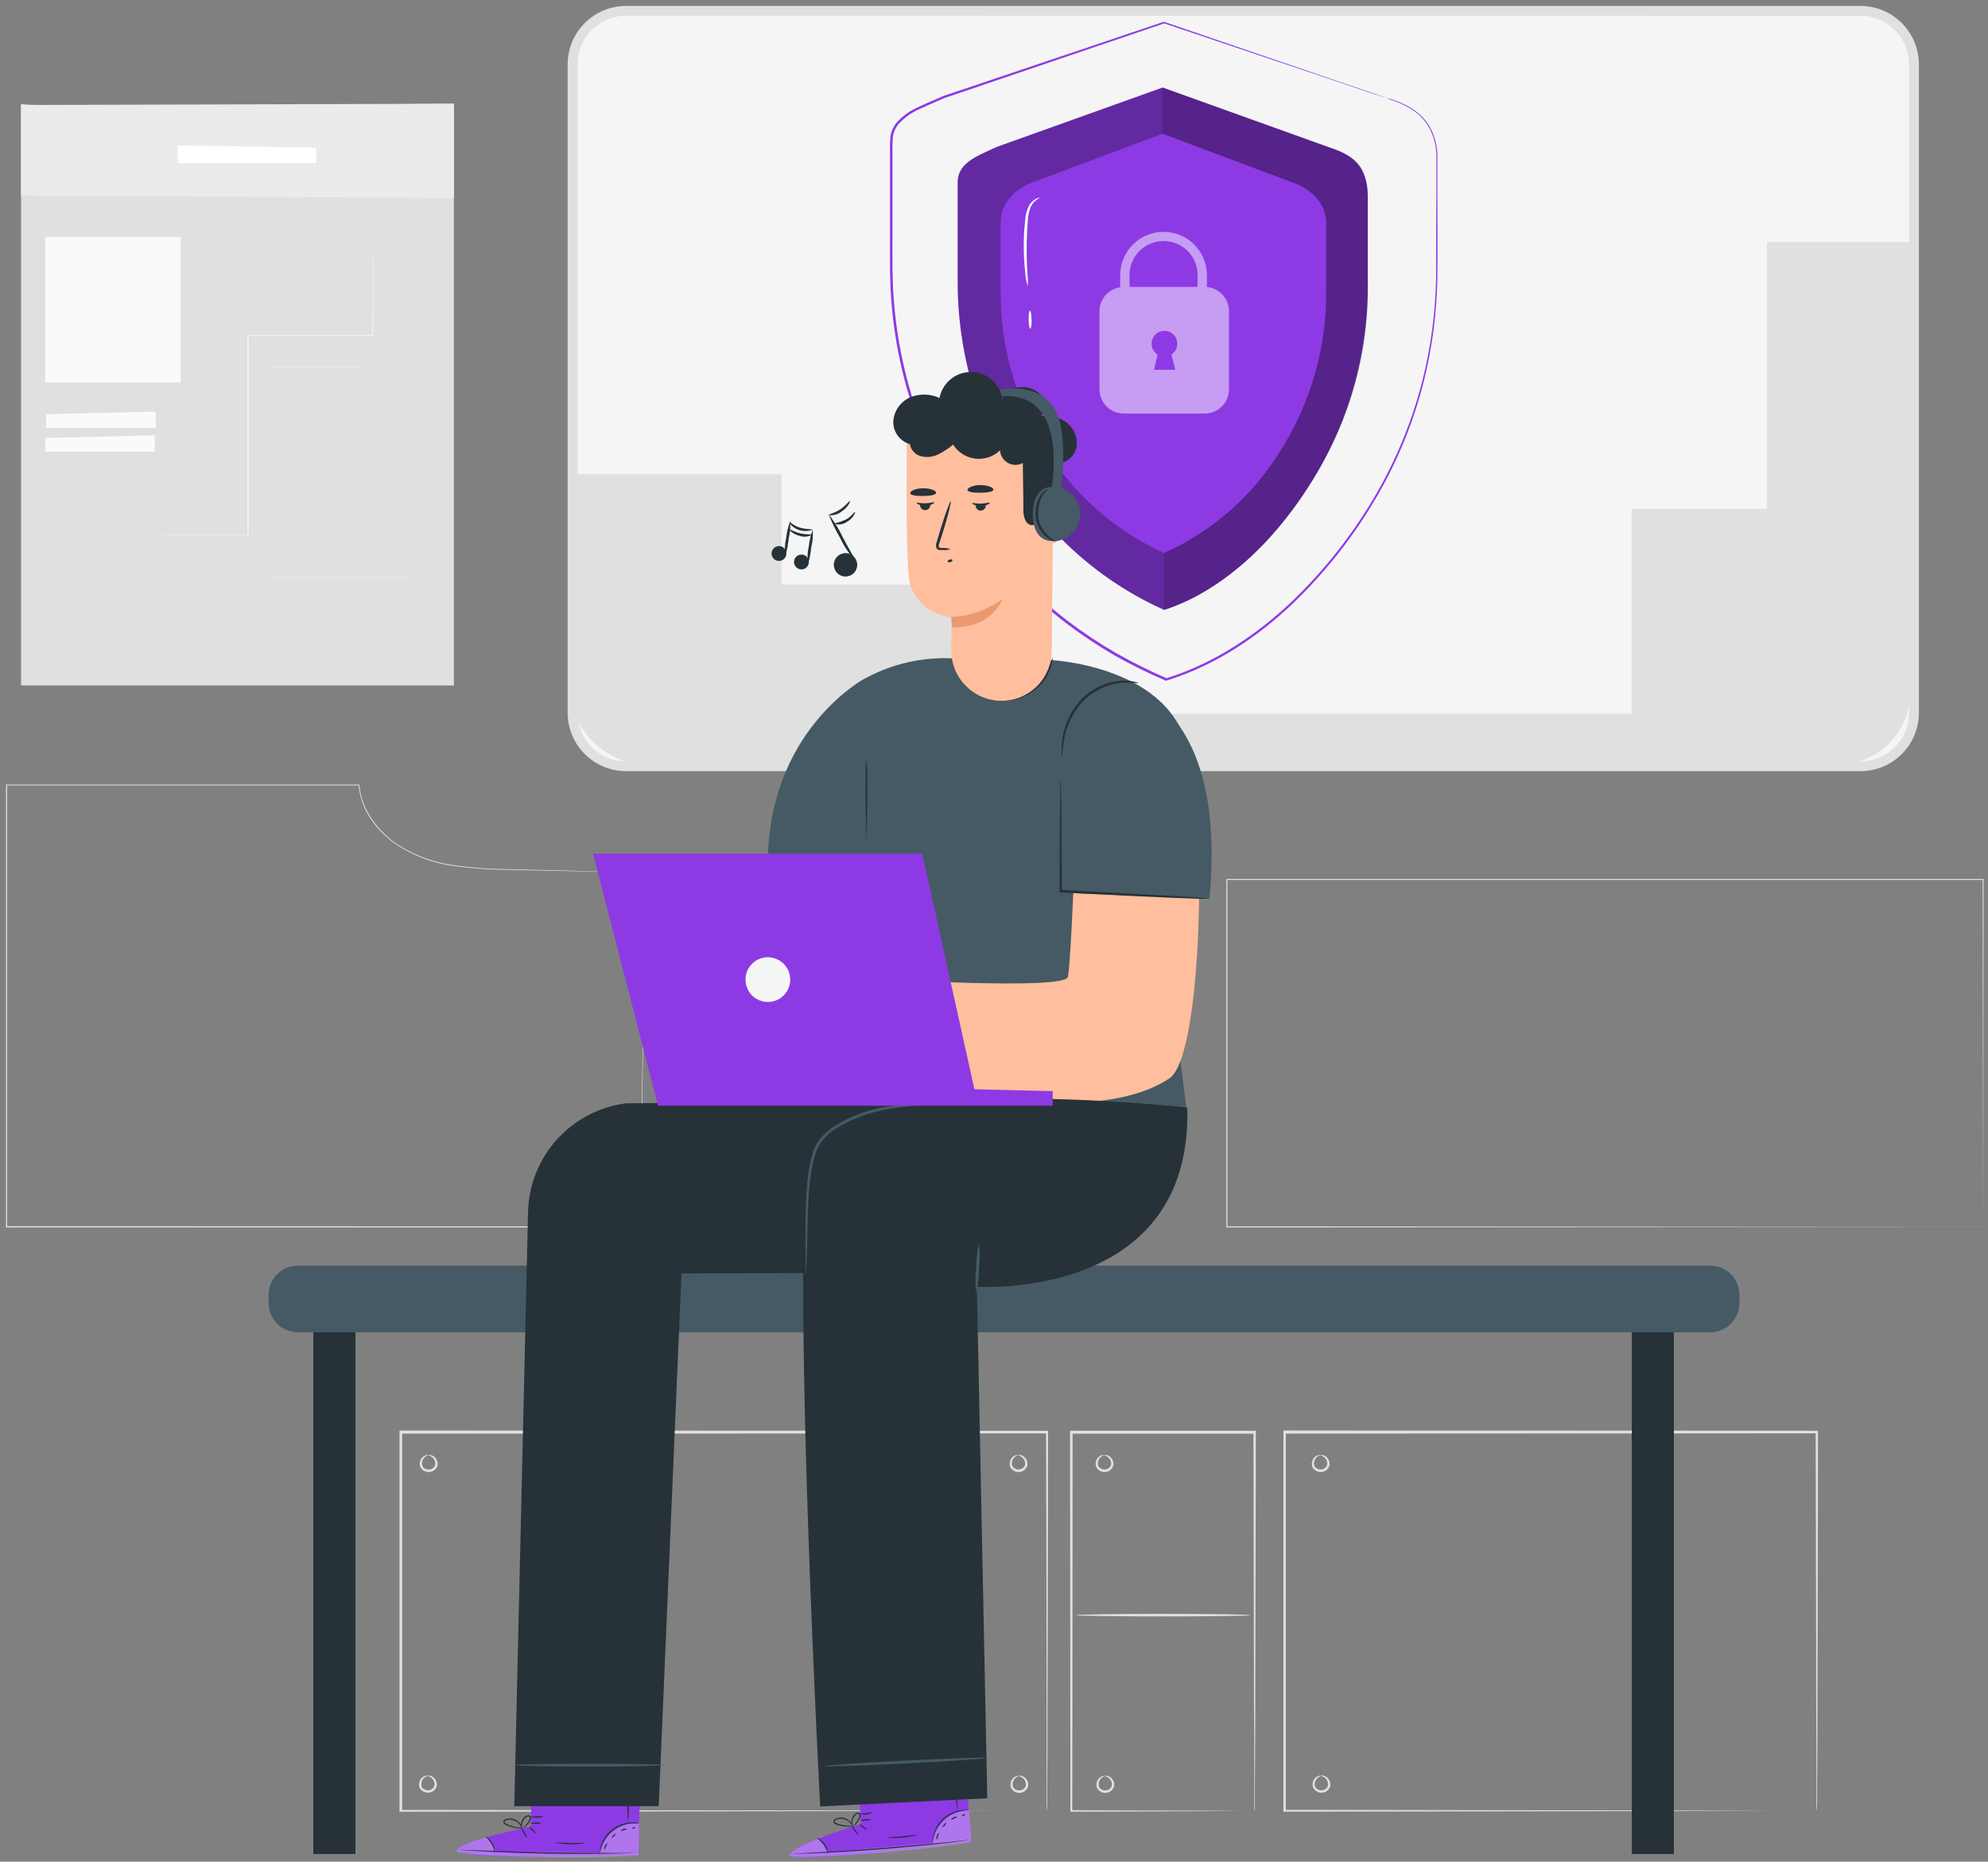 <svg xmlns="http://www.w3.org/2000/svg" width="298" height="279" viewBox="0 0 298 279" fill="none"><rect x="0" y="0" width="298" height="279" fill="#808080" stroke="none"/><path d="M278.857 1.627H93.842C89.416 1.627 85.828 5.215 85.828 9.641V106.818C85.828 111.244 89.416 114.832 93.842 114.832H278.857C283.283 114.832 286.871 111.244 286.871 106.818V9.641C286.871 5.215 283.283 1.627 278.857 1.627Z" fill="#F5F5F5"></path><path d="M278.859 115.572H93.859C91.539 115.574 89.313 114.656 87.669 113.019C86.025 111.382 85.098 109.16 85.09 106.84V9.641C85.092 7.32 86.015 5.094 87.656 3.453C89.297 1.812 91.523 0.889 93.844 0.887H278.844C279.997 0.883 281.139 1.106 282.205 1.544C283.272 1.982 284.241 2.626 285.059 3.439C285.876 4.253 286.525 5.219 286.968 6.283C287.411 7.347 287.641 8.488 287.643 9.641V106.84C287.633 109.162 286.703 111.385 285.056 113.022C283.409 114.659 281.181 115.576 278.859 115.572ZM93.859 2.352C91.93 2.354 90.081 3.121 88.717 4.485C87.354 5.848 86.587 7.698 86.585 9.626V106.84C86.587 108.769 87.354 110.618 88.717 111.981C90.081 113.345 91.93 114.112 93.859 114.114H278.859C279.816 114.117 280.765 113.931 281.65 113.567C282.536 113.203 283.341 112.668 284.019 111.992C284.698 111.316 285.236 110.513 285.604 109.629C285.972 108.745 286.162 107.797 286.163 106.84V9.641C286.161 7.712 285.394 5.863 284.03 4.5C282.666 3.136 280.817 2.369 278.888 2.367L93.859 2.352Z" fill="#E0E0E0"></path><path d="M85.332 71.083H117.152V87.6H146.145V106.973H244.565V76.263H264.878V36.259H286.383V103.599C286.383 106.531 285.218 109.343 283.145 111.416C281.071 113.49 278.259 114.654 275.327 114.654H97.372C95.79 114.655 94.224 114.345 92.763 113.74C91.302 113.135 89.974 112.248 88.856 111.13C87.738 110.012 86.851 108.684 86.246 107.223C85.642 105.762 85.331 104.196 85.332 102.615V71.083Z" fill="#E0E0E0"></path><path d="M96.721 130.757C96.721 131.896 96.462 151.188 96.033 183.881V183.941H95.981H0.98H0.906V117.592H0.98H53.816H53.861V117.644C54.035 119.474 54.68 121.228 55.733 122.735C56.723 124.178 57.963 125.431 59.396 126.435C62.064 128.196 65.103 129.315 68.276 129.706C71.034 130.07 73.812 130.261 76.593 130.276L83.616 130.446L96.692 130.772L83.623 130.52L76.616 130.365C73.832 130.354 71.051 130.169 68.291 129.81C65.097 129.426 62.036 128.303 59.351 126.531C57.906 125.531 56.652 124.277 55.651 122.831C54.583 121.298 53.93 119.513 53.757 117.651L53.816 117.703H0.98L1.054 117.629V183.852L0.98 183.77L95.981 183.8L95.922 183.859C96.418 151.188 96.721 131.896 96.721 130.757Z" fill="#EBEBEB"></path><path d="M156.889 271.409C156.889 271.409 156.889 271.053 156.889 270.38C156.889 269.707 156.889 268.708 156.889 267.42C156.889 264.808 156.889 260.975 156.889 256.054C156.889 246.226 156.845 232.055 156.808 214.665L156.956 214.813L60.09 214.858L60.282 214.665C60.282 234.756 60.282 253.952 60.282 271.423L60.105 271.246L129.791 271.327L149.771 271.379H155.106H156.482H156.956H156.505H155.15H149.852L129.872 271.423L60.068 271.512H59.883V271.335C59.883 253.863 59.883 234.668 59.883 214.577V214.384H60.083L156.949 214.429H157.104V214.577C157.104 232.004 157.037 246.204 157.023 256.061C157.023 260.967 157.023 264.786 156.986 267.39C156.986 268.678 156.986 269.662 156.986 270.35C156.986 271.039 156.889 271.409 156.889 271.409Z" fill="#E0E0E0"></path><path d="M152.583 218.084C152.583 218.143 152.132 218.158 151.843 218.698C151.754 218.843 151.699 219.006 151.681 219.175C151.663 219.344 151.683 219.515 151.74 219.675C151.836 219.848 151.978 219.99 152.15 220.086C152.322 220.182 152.518 220.228 152.715 220.219C152.912 220.209 153.102 220.145 153.265 220.033C153.427 219.922 153.555 219.767 153.634 219.586C153.673 219.421 153.676 219.249 153.641 219.083C153.607 218.917 153.536 218.76 153.434 218.624C153.223 218.364 152.936 218.175 152.613 218.084C152.613 218.084 152.717 218.017 152.916 218.04C153.205 218.084 153.468 218.231 153.656 218.454C153.805 218.618 153.912 218.815 153.969 219.029C154.025 219.242 154.03 219.467 153.982 219.682C153.891 219.944 153.725 220.172 153.503 220.338C153.281 220.504 153.015 220.599 152.738 220.612C152.462 220.624 152.188 220.554 151.952 220.41C151.716 220.265 151.529 220.053 151.414 219.801C151.347 219.591 151.33 219.368 151.366 219.15C151.402 218.933 151.49 218.727 151.621 218.55C151.786 218.313 152.03 218.143 152.31 218.069C152.472 218.025 152.583 218.062 152.583 218.084Z" fill="#E0E0E0"></path><path d="M64.162 218.084C64.162 218.143 63.71 218.158 63.422 218.698C63.333 218.843 63.277 219.006 63.259 219.175C63.241 219.344 63.261 219.515 63.318 219.675C63.403 219.857 63.543 220.007 63.718 220.106C63.894 220.204 64.095 220.245 64.295 220.223C64.496 220.228 64.692 220.168 64.857 220.054C65.022 219.94 65.147 219.776 65.212 219.586C65.254 219.421 65.257 219.249 65.222 219.083C65.188 218.916 65.116 218.759 65.013 218.624C64.803 218.362 64.515 218.173 64.191 218.084C64.191 218.084 64.295 218.017 64.495 218.04C64.783 218.084 65.046 218.231 65.235 218.454C65.384 218.618 65.492 218.814 65.55 219.028C65.608 219.242 65.614 219.466 65.568 219.682C65.475 219.943 65.307 220.171 65.085 220.336C64.863 220.501 64.596 220.596 64.32 220.609C64.043 220.621 63.769 220.551 63.533 220.407C63.296 220.263 63.108 220.052 62.992 219.801C62.925 219.591 62.908 219.368 62.944 219.15C62.98 218.933 63.068 218.727 63.2 218.55C63.366 218.311 63.613 218.14 63.895 218.069C64.051 218.025 64.162 218.062 64.162 218.084Z" fill="#E0E0E0"></path><path d="M152.697 266.162C152.697 266.229 152.245 266.244 151.957 266.784C151.868 266.929 151.812 267.091 151.794 267.26C151.776 267.429 151.797 267.6 151.853 267.761C151.938 267.942 152.079 268.093 152.254 268.191C152.429 268.289 152.63 268.33 152.83 268.308C153.03 268.309 153.225 268.248 153.389 268.134C153.553 268.02 153.678 267.859 153.748 267.672C153.787 267.507 153.79 267.335 153.755 267.168C153.721 267.002 153.65 266.846 153.548 266.71C153.178 266.199 152.712 266.229 152.726 266.162C152.741 266.096 152.83 266.096 153.03 266.118C153.318 266.167 153.58 266.317 153.77 266.54C153.918 266.702 154.024 266.898 154.081 267.11C154.138 267.323 154.143 267.546 154.095 267.761C154.006 268.022 153.839 268.251 153.618 268.418C153.397 268.584 153.131 268.68 152.854 268.694C152.578 268.707 152.303 268.638 152.067 268.494C151.83 268.35 151.643 268.138 151.528 267.886C151.46 267.676 151.444 267.453 151.48 267.236C151.516 267.018 151.603 266.813 151.735 266.636C151.9 266.398 152.144 266.225 152.423 266.147C152.586 266.11 152.697 266.147 152.697 266.162Z" fill="#E0E0E0"></path><path d="M165.477 218.084C165.477 218.143 165.025 218.158 164.737 218.698C164.648 218.843 164.593 219.006 164.573 219.174C164.554 219.343 164.572 219.514 164.626 219.675C164.721 219.85 164.863 219.994 165.036 220.091C165.209 220.189 165.406 220.235 165.604 220.226C165.803 220.217 165.995 220.152 166.158 220.039C166.321 219.926 166.449 219.769 166.527 219.586C166.566 219.421 166.569 219.249 166.534 219.083C166.5 218.917 166.429 218.76 166.328 218.624C166.115 218.361 165.825 218.172 165.499 218.084C165.499 218.084 165.602 218.017 165.81 218.04C166.097 218.087 166.359 218.234 166.55 218.454C166.697 218.619 166.803 218.816 166.859 219.029C166.916 219.243 166.921 219.467 166.875 219.682C166.785 219.944 166.618 220.172 166.396 220.338C166.174 220.504 165.908 220.599 165.631 220.612C165.355 220.624 165.081 220.554 164.845 220.41C164.609 220.265 164.422 220.053 164.307 219.801C164.238 219.591 164.22 219.368 164.257 219.15C164.293 218.932 164.381 218.726 164.515 218.55C164.677 218.31 164.922 218.139 165.203 218.069C165.373 218.025 165.477 218.062 165.477 218.084Z" fill="#E0E0E0"></path><path d="M165.585 266.162C165.585 266.229 165.134 266.244 164.845 266.784C164.76 266.93 164.707 267.093 164.689 267.261C164.671 267.429 164.689 267.6 164.742 267.761C164.827 267.942 164.967 268.093 165.142 268.191C165.317 268.289 165.519 268.33 165.718 268.308C165.919 268.31 166.116 268.25 166.281 268.136C166.447 268.022 166.573 267.86 166.643 267.672C166.683 267.507 166.685 267.335 166.651 267.168C166.616 267.002 166.546 266.846 166.444 266.71C166.074 266.199 165.607 266.229 165.615 266.162C165.622 266.096 165.718 266.096 165.918 266.118C166.207 266.166 166.47 266.315 166.658 266.54C166.807 266.702 166.915 266.897 166.973 267.11C167.031 267.322 167.037 267.545 166.991 267.761C166.9 268.022 166.732 268.25 166.511 268.416C166.289 268.581 166.022 268.677 165.746 268.691C165.469 268.704 165.195 268.635 164.958 268.492C164.721 268.348 164.532 268.138 164.416 267.886C164.349 267.676 164.334 267.453 164.371 267.235C164.409 267.017 164.498 266.812 164.631 266.636C164.795 266.396 165.039 266.223 165.319 266.147C165.474 266.11 165.585 266.147 165.585 266.162Z" fill="#E0E0E0"></path><path d="M197.873 218.084C197.873 218.143 197.421 218.158 197.133 218.698C197.044 218.843 196.989 219.006 196.969 219.174C196.95 219.343 196.968 219.514 197.022 219.675C197.117 219.85 197.259 219.994 197.432 220.091C197.605 220.189 197.802 220.235 198 220.226C198.199 220.217 198.39 220.152 198.554 220.039C198.717 219.926 198.845 219.769 198.923 219.586C198.962 219.421 198.965 219.249 198.93 219.083C198.896 218.917 198.825 218.76 198.724 218.624C198.511 218.361 198.221 218.172 197.895 218.084C197.895 218.084 197.998 218.017 198.206 218.04C198.494 218.086 198.756 218.232 198.946 218.454C199.092 218.619 199.198 218.816 199.255 219.029C199.312 219.243 199.317 219.467 199.271 219.682C199.181 219.944 199.014 220.172 198.792 220.338C198.57 220.504 198.304 220.599 198.027 220.612C197.751 220.624 197.477 220.554 197.241 220.41C197.005 220.265 196.818 220.053 196.703 219.801C196.636 219.591 196.619 219.368 196.655 219.15C196.691 218.933 196.779 218.727 196.911 218.55C197.072 218.31 197.318 218.139 197.599 218.069C197.769 218.025 197.88 218.062 197.873 218.084Z" fill="#E0E0E0"></path><path d="M197.985 266.162C197.985 266.229 197.533 266.243 197.245 266.784C197.157 266.929 197.101 267.091 197.082 267.26C197.063 267.428 197.08 267.599 197.134 267.76C197.229 267.935 197.371 268.079 197.544 268.176C197.717 268.274 197.914 268.321 198.113 268.311C198.311 268.302 198.503 268.237 198.666 268.124C198.829 268.011 198.957 267.854 199.036 267.672C199.081 267.503 199.087 267.325 199.054 267.154C199.02 266.982 198.948 266.82 198.843 266.68C198.473 266.169 198.007 266.199 198.014 266.132C198.022 266.066 198.118 266.066 198.325 266.088C198.613 266.139 198.874 266.288 199.065 266.51C199.212 266.673 199.317 266.869 199.374 267.081C199.43 267.294 199.436 267.516 199.391 267.731C199.301 267.993 199.135 268.222 198.913 268.388C198.692 268.554 198.426 268.65 198.15 268.664C197.873 268.678 197.599 268.608 197.362 268.464C197.126 268.32 196.938 268.108 196.823 267.857C196.754 267.647 196.736 267.424 196.772 267.206C196.808 266.988 196.897 266.782 197.03 266.606C197.194 266.367 197.438 266.193 197.718 266.118C197.881 266.11 197.985 266.147 197.985 266.162Z" fill="#E0E0E0"></path><path d="M64.049 266.162C64.049 266.229 63.598 266.243 63.309 266.784C63.22 266.928 63.165 267.091 63.147 267.26C63.129 267.429 63.149 267.6 63.206 267.76C63.302 267.933 63.444 268.075 63.616 268.171C63.788 268.267 63.984 268.313 64.181 268.304C64.378 268.295 64.568 268.23 64.731 268.119C64.893 268.007 65.021 267.852 65.1 267.672C65.147 267.502 65.153 267.324 65.118 267.152C65.083 266.98 65.009 266.818 64.9 266.68C64.53 266.169 64.064 266.199 64.072 266.132C64.079 266.066 64.175 266.066 64.375 266.088C64.664 266.136 64.927 266.285 65.115 266.51C65.264 266.672 65.372 266.867 65.43 267.08C65.488 267.292 65.494 267.515 65.448 267.731C65.357 267.992 65.189 268.22 64.967 268.386C64.746 268.552 64.479 268.647 64.203 268.661C63.926 268.674 63.652 268.605 63.415 268.462C63.178 268.318 62.989 268.108 62.873 267.857C62.807 267.646 62.791 267.424 62.828 267.207C62.864 266.989 62.95 266.784 63.08 266.606C63.248 266.367 63.494 266.195 63.776 266.118C63.938 266.11 64.049 266.147 64.049 266.162Z" fill="#E0E0E0"></path><path d="M188.023 271.408C188.023 271.408 188.023 271.305 188.023 271.12C188.023 270.935 188.023 270.654 188.023 270.306C188.023 269.566 188.023 268.515 188.023 267.153C188.023 264.401 188.023 260.405 187.971 255.38C187.971 245.331 187.919 231.167 187.889 214.68L188.067 214.858H160.591L160.783 214.665C160.783 236.614 160.746 256.601 160.731 271.423L160.591 271.283L180.645 271.357L186.136 271.394H187.571H188.067H187.601H186.187L180.734 271.431L160.591 271.505H160.45V271.364C160.45 256.564 160.413 236.584 160.398 214.606V214.414H188.252V214.599C188.215 231.167 188.185 245.368 188.163 255.454C188.163 260.456 188.126 264.438 188.111 267.183C188.111 268.53 188.111 269.573 188.111 270.298C188.111 270.639 188.111 270.898 188.111 271.09C188.092 271.199 188.062 271.305 188.023 271.408Z" fill="#E0E0E0"></path><path d="M187.395 242.053C187.395 242.164 181.557 242.245 174.371 242.245C167.186 242.245 161.34 242.164 161.34 242.053C161.34 241.942 167.171 241.86 174.371 241.86C181.571 241.86 187.395 241.949 187.395 242.053Z" fill="#E0E0E0"></path><path d="M272.285 271.409C272.285 271.409 272.285 271.046 272.285 270.365C272.285 269.685 272.285 268.671 272.285 267.354C272.285 264.712 272.285 260.849 272.248 255.906C272.248 246.034 272.196 231.863 272.166 214.651L272.322 214.806L192.55 214.843L192.742 214.651C192.742 234.971 192.742 254.256 192.742 271.409L192.564 271.231L250.077 271.32L266.468 271.364H270.827H271.952H272.344H271.974H270.871H266.542L250.196 271.416L192.564 271.505H192.387V271.327C192.387 254.174 192.387 234.89 192.387 214.569V214.377H192.587L272.359 214.414H272.514V214.569C272.514 231.819 272.447 246.027 272.433 255.928C272.433 260.849 272.433 264.704 272.388 267.339C272.388 268.641 272.388 269.633 272.388 270.299C272.388 270.965 272.285 271.409 272.285 271.409Z" fill="#E0E0E0"></path><path d="M3.156 15.546V102.725H68.032V15.531C68.032 15.531 3.156 16.249 3.156 15.546Z" fill="#E0E0E0"></path><path d="M3.156 15.731V29.288L68.054 29.688V15.546L3.156 15.731Z" fill="#EBEBEB"></path><path d="M26.629 21.784V24.441H47.408V22.139C47.408 22.139 27.162 21.784 26.629 21.784Z" fill="white"></path><path d="M27.086 35.534H6.773V57.319H27.086V35.534Z" fill="#FAFAFA"></path><path d="M24.254 80.133H25.149H27.724H37.167L37.108 80.193C37.108 73.71 37.108 65.141 37.108 55.773V50.237H37.182H55.859L55.8 50.297C55.867 46.256 55.919 42.963 55.956 40.677C55.956 39.559 55.956 38.679 56.007 38.042C56.059 37.406 56.007 37.117 56.007 37.117C56.007 37.117 56.007 37.435 56.007 38.042C56.007 38.649 56.007 39.522 56.007 40.677C56.007 42.993 55.948 46.286 55.904 50.297V50.356H55.844H37.167L37.248 50.274V55.736C37.248 65.119 37.248 73.688 37.248 80.156V80.2H37.189H27.747H25.172L24.254 80.133Z" fill="#FAFAFA"></path><path d="M62.498 86.586H60.959H56.608H41.068H41.001V86.519C41.001 80.259 41.001 72.874 41.001 64.993V54.936H53.884L53.825 55.003C53.825 48.979 53.825 43.969 53.825 40.44C53.825 38.708 53.825 37.339 53.825 36.37C53.825 35.4 53.825 34.934 53.825 34.934C53.825 34.934 53.825 35.437 53.825 36.37C53.825 37.302 53.825 38.708 53.825 40.44C53.825 43.969 53.825 48.979 53.825 55.003V55.069H40.949L41.023 54.995C41.023 58.207 41.023 61.581 41.023 65.045C41.023 72.926 41.023 80.311 41.023 86.571L40.957 86.505H56.497H60.848L62.498 86.586Z" fill="#EBEBEB"></path><path d="M6.906 62.077V64.12H23.342V61.67L6.906 62.077Z" fill="#FAFAFA"></path><path d="M6.773 65.637V67.687H23.209V65.23L6.773 65.637Z" fill="#FAFAFA"></path><path d="M297.263 183.881C297.263 182.779 297.263 163.901 297.204 131.807L297.263 131.867H183.903L183.984 131.793C183.984 150.1 183.984 167.72 183.984 183.866L183.91 183.792L297.278 183.866L183.91 183.94H183.836V131.733H183.917H297.278H297.33V131.793C297.308 163.872 297.263 182.779 297.263 183.881Z" fill="#EBEBEB"></path><path d="M53.281 198.859H46.969V277.846H53.281V198.859Z" fill="#263238"></path><path d="M250.914 198.859H244.602V277.854H250.914V198.859Z" fill="#263238"></path><path d="M256.346 189.668H44.661C42.234 189.668 40.266 191.636 40.266 194.064V195.27C40.266 197.697 42.234 199.665 44.661 199.665H256.346C258.773 199.665 260.741 197.697 260.741 195.27V194.064C260.741 191.636 258.773 189.668 256.346 189.668Z" fill="#455A64"></path><path d="M199.322 22.11L174.273 13.119L149.475 21.999C146.308 23.479 143.555 24.389 143.555 27.334V42.016C143.501 52.326 146.32 62.448 151.695 71.246C157.067 80.136 165.031 87.17 174.517 91.403C184.655 88.11 192.225 79.326 196.85 71.823C202.239 63.029 205.071 52.907 205.027 42.593V29.384C205.027 25.173 202.792 23.123 199.322 22.11Z" fill="#8D3AE5"></path><g opacity="0.3"><path d="M174.517 82.878C167.002 79.485 160.703 73.877 156.461 66.806C152.203 59.844 149.967 51.834 150.001 43.673V33.373C150.001 31.041 151.407 28.851 154.204 27.549L174.281 20.045V13.119L149.483 21.999C146.878 23.131 143.563 24.389 143.563 27.334V42.016C143.509 52.326 146.328 62.448 151.703 71.246C157.075 80.136 165.039 87.17 174.525 91.403L174.517 82.878Z" fill="black"></path></g><g opacity="0.4"><path d="M174.518 91.403C176.217 90.847 177.864 90.141 179.439 89.294C183.302 87.104 186.812 84.342 189.85 81.103C192.612 78.132 195.041 74.869 197.095 71.371C202.555 62.516 205.312 52.26 205.028 41.86V29.732C205.028 23.693 201.912 23.249 199.308 22.11L174.273 13.119V20.045L194.594 27.66C197.391 28.97 198.797 31.152 198.797 33.491V43.792C198.832 51.951 196.592 59.959 192.329 66.917C188.185 73.949 181.962 79.523 174.518 82.871V91.403Z" fill="black"></path></g><path opacity="0.5" d="M180.918 43.015V41.032C180.861 39.346 180.152 37.748 178.939 36.575C177.726 35.402 176.105 34.747 174.417 34.747C172.73 34.747 171.109 35.402 169.896 36.575C168.683 37.748 167.973 39.346 167.917 41.032V43.052C167.054 43.18 166.265 43.613 165.695 44.273C165.124 44.933 164.81 45.776 164.809 46.648V58.34C164.811 59.305 165.195 60.229 165.878 60.91C166.56 61.591 167.485 61.974 168.449 61.974H180.585C181.063 61.975 181.536 61.882 181.978 61.699C182.42 61.517 182.821 61.25 183.159 60.912C183.498 60.575 183.766 60.174 183.949 59.733C184.132 59.291 184.226 58.818 184.226 58.34V46.648C184.228 45.739 183.89 44.862 183.278 44.19C182.665 43.517 181.824 43.098 180.918 43.015ZM176.182 55.417H173.008L173.504 53.131C173.153 52.905 172.885 52.571 172.74 52.18C172.595 51.789 172.58 51.362 172.698 50.962C172.816 50.562 173.06 50.211 173.394 49.961C173.728 49.712 174.134 49.577 174.551 49.577C174.968 49.577 175.374 49.712 175.707 49.961C176.041 50.211 176.286 50.562 176.403 50.962C176.521 51.362 176.506 51.789 176.361 52.18C176.216 52.571 175.948 52.905 175.598 53.131L176.182 55.417ZM179.52 43H169.315V41.032C169.365 39.712 169.925 38.463 170.876 37.548C171.828 36.632 173.097 36.12 174.417 36.12C175.738 36.12 177.007 36.632 177.959 37.548C178.91 38.463 179.47 39.712 179.52 41.032V43Z" fill="white"></path><path d="M154.056 42.874C153.844 42.215 153.72 41.531 153.686 40.839C153.494 39.184 153.425 37.517 153.479 35.852C153.479 34.875 153.575 33.95 153.664 33.106C153.697 32.336 153.886 31.581 154.219 30.886C154.459 30.413 154.842 30.028 155.314 29.784C155.654 29.621 155.869 29.628 155.869 29.658C155.265 29.938 154.78 30.423 154.5 31.027C154.227 31.698 154.079 32.412 154.063 33.136C153.997 33.972 153.945 34.89 153.915 35.859C153.863 37.791 153.915 39.559 153.989 40.802C154.07 41.49 154.093 42.183 154.056 42.874Z" fill="white"></path><path d="M154.441 49.268C154.323 49.268 154.212 48.669 154.197 47.921C154.182 47.174 154.271 46.567 154.389 46.56C154.508 46.552 154.619 47.166 154.634 47.914C154.648 48.661 154.545 49.268 154.441 49.268Z" fill="white"></path><path d="M207.825 14.68C208.502 14.842 209.165 15.057 209.808 15.324C210.594 15.638 211.34 16.045 212.028 16.538C213.002 17.202 213.807 18.084 214.381 19.113C215.074 20.42 215.444 21.874 215.462 23.353C215.462 24.966 215.462 26.713 215.462 28.6C215.462 32.366 215.499 36.673 215.462 41.476C215.393 46.753 214.712 52.005 213.434 57.127C211.934 63.09 209.615 68.818 206.545 74.147C203.109 80.112 198.852 85.565 193.898 90.345C188.718 95.296 182.325 99.677 174.858 102H174.791H174.725C172.11 100.883 169.558 99.623 167.081 98.226C164.548 96.758 162.108 95.135 159.777 93.364C154.965 89.683 150.682 85.358 147.049 80.511C139.188 70.15 134.511 57.726 133.588 44.754C133.351 41.683 133.418 38.649 133.411 35.667V26.838C133.411 25.358 133.411 23.967 133.411 22.554C133.388 21.84 133.412 21.126 133.485 20.415C133.593 19.693 133.889 19.011 134.343 18.439C135.275 17.388 136.43 16.558 137.725 16.012C138.961 15.428 140.204 14.917 141.425 14.377L174.421 3.277H174.458H174.503L198.982 11.646L205.516 13.866L207.196 14.451L207.766 14.665C207.766 14.665 207.566 14.614 207.189 14.488L205.494 13.933L198.938 11.713L174.481 3.491H174.562L141.595 14.688C140.381 15.228 139.131 15.739 137.895 16.323C136.647 16.849 135.532 17.648 134.632 18.662C134.214 19.188 133.943 19.816 133.847 20.482C133.78 21.173 133.758 21.867 133.781 22.561V26.846C133.781 29.724 133.781 32.662 133.781 35.637C133.781 38.612 133.729 41.646 133.966 44.695C134.887 57.595 139.541 69.949 147.36 80.252C150.975 85.071 155.235 89.371 160.021 93.031C162.337 94.793 164.762 96.407 167.28 97.864C169.754 99.269 172.304 100.536 174.917 101.66H174.791C182.191 99.366 188.518 95 193.698 90.101C198.636 85.349 202.883 79.929 206.315 73.999C209.371 68.707 211.689 63.023 213.205 57.105C214.491 52.007 215.184 46.777 215.269 41.52C215.269 36.725 215.269 32.411 215.314 28.644C215.314 26.757 215.314 25.003 215.314 23.405C215.312 21.946 214.959 20.51 214.285 19.216C213.727 18.201 212.945 17.325 211.999 16.656C211.307 16.164 210.563 15.752 209.779 15.428C209.295 15.225 208.801 15.047 208.299 14.895L207.825 14.68Z" fill="#8D3AE5"></path><path d="M129.873 131.564L131.715 166.344L178.01 167.402L174.584 140.377L178.121 112.76C175.797 99.825 157.66 98.93 157.66 98.93L143.43 98.7C138.557 98.348 133.688 99.429 129.421 101.808C129.421 101.808 114.977 109.675 115.102 129.662" fill="#455A64"></path><path d="M157.799 98.53C157.482 99.509 157.063 100.451 156.548 101.342C155.857 102.358 154.926 103.188 153.838 103.759C152.75 104.331 151.539 104.627 150.31 104.62C149.08 104.644 147.864 104.361 146.77 103.797C145.677 103.232 144.742 102.404 144.05 101.387C143.653 100.749 143.354 100.056 143.162 99.329C143.109 99.055 143.027 98.787 142.918 98.53C142.896 98.814 142.921 99.099 142.992 99.374C143.13 100.138 143.4 100.871 143.791 101.542C144.379 102.551 145.225 103.386 146.24 103.962C147.472 104.691 148.879 105.072 150.31 105.064C151.741 105.069 153.144 104.677 154.365 103.932C155.365 103.335 156.206 102.505 156.815 101.512C157.213 100.846 157.505 100.122 157.681 99.367C157.771 99.097 157.811 98.814 157.799 98.53Z" fill="#263238"></path><path d="M168.677 110.17C166.471 111.929 164.668 114.142 163.392 116.658C162.115 119.175 161.394 121.936 161.277 124.755C160.922 133.591 160.374 145.86 160.049 146.474C159.035 148.369 132.254 146.756 129.435 146.556L126.031 145.505C126.031 145.505 119.77 140.088 118.631 141.716C117.491 143.344 121.916 144.388 122.775 147.584C123.633 150.781 114.738 148.28 114.161 147.888L111.867 147.237C111.867 147.237 113.229 151.603 114.391 152.986C118.091 157.426 126.593 159.646 126.593 159.646C126.593 159.646 161.277 170.917 175.285 161.615C179.866 158.573 180.643 128.759 178.911 117.215C178.579 115.012 177.461 113.005 175.763 111.563C174.065 110.121 171.903 109.342 169.676 109.371L168.677 110.17Z" fill="#FFBE9D"></path><path d="M117.228 152.158C116.553 151.739 115.848 151.371 115.119 151.055C114.434 150.657 113.722 150.306 112.988 150.004C113.588 150.536 114.267 150.971 115.001 151.292C115.695 151.693 116.446 151.985 117.228 152.158Z" fill="#EB996E"></path><path d="M174.419 106.004C178.689 110.089 182.826 118.288 181.294 134.694L158.539 133.754L159.124 111.303C159.157 110.178 159.44 109.074 159.952 108.072C160.463 107.07 161.192 106.194 162.084 105.508C163.862 104.108 166.082 103.389 168.343 103.48C170.605 103.571 172.759 104.466 174.419 106.004Z" fill="#455A64"></path><path d="M129.073 273.34L128.466 264.734L144.576 263.483L145.605 276.063L144.613 276.204C140.173 276.796 122.058 278.905 119.017 278.232C115.627 277.484 129.073 273.34 129.073 273.34Z" fill="#8D3AE5"></path><g opacity="0.3"><path d="M139.754 276.389C139.888 275.01 140.525 273.73 141.545 272.793C142.547 271.85 143.869 271.321 145.245 271.312L145.6 275.812L139.754 276.389Z" fill="white"></path></g><g opacity="0.3"><path d="M122.526 275.605C122.526 275.605 117.834 277.359 118.493 278.106C119.152 278.853 137.548 277.41 145.607 276.064L145.555 275.708L124.095 277.566C124.095 277.566 123.466 275.56 122.526 275.605Z" fill="white"></path></g><path d="M145.804 275.679L145.531 275.731L144.739 275.842L141.816 276.197C139.352 276.478 135.94 276.818 132.196 277.122C128.451 277.425 124.988 277.61 122.509 277.721L119.549 277.825H118.75C118.657 277.838 118.562 277.838 118.469 277.825H118.75L119.549 277.773L122.509 277.603C124.988 277.462 128.429 277.248 132.188 276.944C135.948 276.641 139.374 276.323 141.808 276.078L144.768 275.782L145.56 275.708C145.64 275.69 145.722 275.68 145.804 275.679Z" fill="#263238"></path><path d="M124.102 277.817C123.831 276.834 123.213 275.983 122.363 275.419C122.877 275.564 123.32 275.893 123.606 276.344C123.95 276.756 124.127 277.281 124.102 277.817Z" fill="#263238"></path><path d="M128.696 275.035C128.651 275.035 128.407 274.806 128.141 274.458C127.874 274.11 127.697 273.792 127.741 273.762C127.786 273.733 128.037 273.984 128.296 274.339C128.555 274.695 128.74 274.998 128.696 275.035Z" fill="#263238"></path><path d="M129.948 274.243C129.948 274.288 129.652 274.132 129.356 273.91C129.06 273.688 128.838 273.459 128.875 273.414C128.912 273.37 129.179 273.525 129.475 273.755C129.771 273.984 130.022 274.199 129.948 274.243Z" fill="#263238"></path><path d="M130.656 272.659C130.392 272.774 130.107 272.832 129.82 272.83C129.54 272.894 129.249 272.894 128.969 272.83C129.231 272.711 129.517 272.653 129.805 272.659C130.084 272.591 130.376 272.591 130.656 272.659Z" fill="#263238"></path><path d="M130.859 271.564C130.593 271.766 130.274 271.885 129.941 271.905C129.616 271.989 129.272 271.971 128.957 271.853C129.271 271.78 129.59 271.733 129.912 271.712C130.222 271.635 130.539 271.585 130.859 271.564Z" fill="#263238"></path><path d="M128.047 273.673C127.708 273.755 127.358 273.78 127.011 273.747C126.631 273.73 126.255 273.676 125.886 273.584C125.661 273.543 125.442 273.473 125.235 273.377C125.106 273.315 125.006 273.207 124.954 273.074C124.932 272.999 124.932 272.919 124.954 272.844C124.977 272.77 125.02 272.703 125.079 272.652C125.459 272.427 125.905 272.341 126.341 272.408C126.777 272.476 127.176 272.693 127.47 273.022C127.646 273.214 127.779 273.441 127.862 273.688C127.896 273.775 127.914 273.868 127.914 273.962C127.782 273.653 127.599 273.367 127.373 273.118C127.118 272.864 126.794 272.689 126.441 272.615C126.235 272.561 126.02 272.549 125.809 272.579C125.598 272.61 125.395 272.682 125.213 272.793C125.057 272.926 125.139 273.118 125.331 273.207C125.523 273.296 125.724 273.365 125.93 273.414C126.287 273.507 126.651 273.571 127.018 273.607C127.647 273.666 128.039 273.636 128.047 273.673Z" fill="#263238"></path><path d="M127.802 273.74C127.649 273.526 127.585 273.26 127.625 273C127.637 272.725 127.713 272.456 127.847 272.216C127.923 272.056 128.038 271.918 128.181 271.814C128.325 271.711 128.492 271.645 128.668 271.624C128.721 271.629 128.773 271.645 128.82 271.671C128.867 271.697 128.908 271.732 128.941 271.774C128.974 271.816 128.999 271.864 129.013 271.916C129.027 271.968 129.03 272.022 129.023 272.075C129.014 272.241 128.969 272.403 128.89 272.549C128.772 272.789 128.623 273.013 128.446 273.215C128.15 273.562 127.898 273.703 127.884 273.681C127.869 273.659 128.076 273.481 128.335 273.133C128.489 272.928 128.62 272.707 128.727 272.475C128.846 272.245 128.912 271.846 128.653 271.816C128.394 271.786 128.15 272.09 128.002 272.312C127.874 272.524 127.793 272.761 127.765 273.007C127.752 273.252 127.764 273.498 127.802 273.74Z" fill="#263238"></path><path d="M145.131 271.291C145.131 271.291 144.665 271.291 143.947 271.431C143.004 271.609 142.131 272.051 141.43 272.706C140.729 273.361 140.229 274.202 139.988 275.131C139.796 275.871 139.811 276.308 139.774 276.308C139.752 276.2 139.752 276.09 139.774 275.982C139.78 275.683 139.817 275.386 139.885 275.094C140.098 274.125 140.601 273.243 141.326 272.565C142.052 271.887 142.966 271.446 143.947 271.298C144.241 271.254 144.539 271.239 144.835 271.254C144.935 271.254 145.035 271.267 145.131 271.291Z" fill="#263238"></path><path d="M142.934 264.719C143.137 265.81 143.271 266.912 143.333 268.02C143.467 269.12 143.536 270.227 143.54 271.335C143.337 270.244 143.203 269.142 143.141 268.034C143.007 266.934 142.938 265.827 142.934 264.719Z" fill="#263238"></path><path d="M137.605 274.976C136.074 275.398 134.479 275.539 132.898 275.39C132.898 275.331 133.957 275.316 135.252 275.198C136.547 275.079 137.59 274.924 137.605 274.976Z" fill="#263238"></path><path d="M140.758 274.724C140.802 274.761 140.691 274.954 140.603 275.205C140.514 275.457 140.477 275.679 140.418 275.679C140.358 275.679 140.314 275.427 140.418 275.139C140.521 274.85 140.721 274.695 140.758 274.724Z" fill="#263238"></path><path d="M141.861 273.155C141.898 273.155 141.809 273.363 141.654 273.548C141.498 273.733 141.343 273.844 141.306 273.814C141.269 273.784 141.35 273.599 141.506 273.422C141.661 273.244 141.794 273.118 141.861 273.155Z" fill="#263238"></path><path d="M143.487 272.341C143.487 272.4 143.265 272.415 143.036 272.519C142.806 272.622 142.644 272.756 142.599 272.726C142.555 272.696 142.666 272.46 142.954 272.334C143.243 272.208 143.495 272.289 143.487 272.341Z" fill="#263238"></path><path d="M144.673 271.927C144.673 271.978 144.614 272.067 144.481 272.126C144.347 272.186 144.229 272.2 144.207 272.126C144.185 272.052 144.266 271.986 144.399 271.927C144.532 271.867 144.651 271.86 144.673 271.927Z" fill="#263238"></path><path d="M79.555 273.747L79.769 265.126L95.931 265.43L95.746 278.047L94.74 278.099C90.3 278.261 72.036 278.609 69.069 277.655C65.769 276.582 79.555 273.747 79.555 273.747Z" fill="#8D3AE5"></path><g opacity="0.3"><path d="M89.883 277.78C90.153 276.423 90.911 275.212 92.014 274.376C93.096 273.546 94.451 273.152 95.81 273.274L95.729 277.788L89.883 277.78Z" fill="white"></path></g><g opacity="0.3"><path d="M72.812 275.375C72.812 275.375 67.972 276.67 68.557 277.477C69.141 278.283 87.59 278.616 95.744 278.046V277.691L74.225 277.477C74.225 277.477 73.781 275.427 72.812 275.375Z" fill="white"></path></g><path d="M95.981 277.684H95.699L94.9 277.721L91.94 277.795C89.454 277.839 86.02 277.854 82.239 277.795C78.457 277.736 75.024 277.595 72.545 277.462L69.585 277.284L68.793 277.225C68.7 277.236 68.605 277.236 68.512 277.225C68.605 277.217 68.699 277.217 68.793 277.225H69.592L72.552 277.336C75.031 277.432 78.472 277.543 82.246 277.61C86.02 277.677 89.454 277.684 91.94 277.677H95.677C95.778 277.666 95.88 277.669 95.981 277.684Z" fill="#263238"></path><path d="M74.205 277.728C74.083 277.241 73.907 276.77 73.68 276.322C73.398 275.902 73.068 275.517 72.695 275.175C73.171 275.401 73.567 275.766 73.832 276.222C74.096 276.678 74.216 277.203 74.175 277.728H74.205Z" fill="#263238"></path><path d="M79.013 275.398C78.968 275.398 78.746 275.146 78.517 274.769C78.287 274.391 78.139 274.066 78.184 274.029C78.228 273.992 78.45 274.288 78.679 274.658C78.909 275.028 79.057 275.368 79.013 275.398Z" fill="#263238"></path><path d="M80.332 274.731C80.332 274.768 80.043 274.598 79.77 274.339C79.496 274.08 79.303 273.843 79.341 273.806C79.377 273.769 79.629 273.94 79.903 274.199C80.177 274.458 80.369 274.694 80.332 274.731Z" fill="#263238"></path><path d="M81.179 273.222C80.909 273.315 80.62 273.345 80.336 273.311C80.05 273.345 79.761 273.309 79.492 273.207C80.047 273.079 80.624 273.079 81.179 273.207V273.222Z" fill="#263238"></path><path d="M81.491 272.149C81.21 272.331 80.879 272.422 80.544 272.408C80.213 272.457 79.875 272.405 79.574 272.26C79.893 272.213 80.215 272.196 80.536 272.208C80.852 272.163 81.171 272.143 81.491 272.149Z" fill="#263238"></path><path d="M78.487 273.977C78.144 274.038 77.793 274.038 77.451 273.977C77.075 273.923 76.706 273.834 76.348 273.71C76.128 273.643 75.917 273.552 75.719 273.437C75.598 273.363 75.508 273.247 75.467 273.111C75.454 273.034 75.462 272.955 75.493 272.882C75.523 272.81 75.573 272.748 75.638 272.704C76.037 272.514 76.49 272.47 76.919 272.58C77.347 272.689 77.724 272.945 77.983 273.303C78.137 273.511 78.247 273.748 78.309 273.999C78.328 274.092 78.328 274.187 78.309 274.28C78.206 273.959 78.05 273.656 77.85 273.385C77.62 273.107 77.314 272.901 76.969 272.793C76.566 272.649 76.122 272.67 75.734 272.852C75.564 272.978 75.63 273.17 75.808 273.281C75.992 273.385 76.185 273.472 76.385 273.54C76.732 273.666 77.088 273.765 77.451 273.836C78.094 273.94 78.487 273.947 78.487 273.977Z" fill="#263238"></path><path d="M78.221 274.029C78.095 273.804 78.055 273.541 78.11 273.289C78.151 273.022 78.255 272.768 78.413 272.549C78.502 272.396 78.63 272.268 78.783 272.179C78.936 272.089 79.109 272.041 79.286 272.038C79.39 272.063 79.48 272.127 79.538 272.216C79.596 272.306 79.617 272.414 79.597 272.519C79.569 272.686 79.506 272.845 79.412 272.985C79.269 273.209 79.1 273.415 78.909 273.599C78.741 273.779 78.537 273.921 78.309 274.014C78.309 274.014 78.517 273.829 78.813 273.503C78.981 273.314 79.13 273.108 79.257 272.889C79.405 272.675 79.508 272.282 79.257 272.23C79.005 272.179 78.724 272.452 78.561 272.66C78.415 272.858 78.311 273.085 78.258 273.326C78.224 273.558 78.212 273.794 78.221 274.029Z" fill="#263238"></path><path d="M95.731 273.259C95.731 273.296 95.264 273.207 94.539 273.259C93.584 273.346 92.673 273.703 91.912 274.287C91.151 274.871 90.571 275.659 90.24 276.559C89.981 277.247 89.951 277.713 89.914 277.706C89.893 277.598 89.893 277.488 89.914 277.38C89.947 277.086 90.012 276.796 90.107 276.515C90.413 275.565 91.003 274.731 91.796 274.125C92.59 273.519 93.549 273.171 94.547 273.125C94.842 273.092 95.139 273.092 95.434 273.125C95.542 273.147 95.643 273.193 95.731 273.259Z" fill="#263238"></path><path d="M94.177 266.502C94.266 267.608 94.294 268.717 94.258 269.825C94.285 270.931 94.245 272.039 94.14 273.14C94.05 272.035 94.022 270.926 94.058 269.818C94.036 268.711 94.076 267.604 94.177 266.502Z" fill="#263238"></path><path d="M87.885 276.197C86.319 276.466 84.718 276.453 83.156 276.16C83.156 276.101 84.222 276.16 85.517 276.197C86.812 276.234 87.877 276.145 87.885 276.197Z" fill="#263238"></path><path d="M91.054 276.256C91.054 276.293 90.957 276.478 90.846 276.715C90.735 276.951 90.676 277.166 90.617 277.166C90.558 277.166 90.536 276.907 90.669 276.633C90.802 276.359 91.017 276.211 91.054 276.256Z" fill="#263238"></path><path d="M92.281 274.82C92.326 274.857 92.215 275.028 92.045 275.19C91.874 275.353 91.704 275.464 91.667 275.42C91.63 275.375 91.741 275.22 91.912 275.05C92.082 274.88 92.23 274.754 92.281 274.82Z" fill="#263238"></path><path d="M93.99 274.14C93.99 274.199 93.761 274.191 93.524 274.273C93.287 274.354 93.109 274.473 93.072 274.436C93.035 274.399 93.169 274.177 93.465 274.08C93.761 273.984 94.005 274.08 93.99 274.14Z" fill="#263238"></path><path d="M95.24 273.843C95.24 273.895 95.166 273.977 95.033 274.028C94.9 274.08 94.766 274.073 94.752 274.028C94.737 273.984 94.826 273.903 94.959 273.851C95.092 273.799 95.188 273.792 95.24 273.843Z" fill="#263238"></path><path d="M93.762 165.352L149.181 164.656L137.6 190.712L102.154 190.852L98.742 270.676H77.09L79.154 181.639C79.249 177.629 80.773 173.784 83.454 170.798C86.133 167.813 89.792 165.884 93.769 165.359L93.762 165.352Z" fill="#263238"></path><path d="M99.46 264.527C99.46 264.408 94.435 264.312 88.234 264.312C82.033 264.312 77.016 264.408 77.016 264.527C77.016 264.645 82.04 264.749 88.234 264.749C94.428 264.749 99.46 264.645 99.46 264.527Z" fill="#455A64"></path><path d="M146.433 192.836L147.994 269.492L122.945 270.721C122.945 270.721 118.957 195.618 120.947 174.306C122.309 159.721 177.972 165.988 177.972 165.988C178.778 195.033 146.433 192.836 146.433 192.836Z" fill="#263238"></path><path d="M147.996 263.447C147.678 263.395 147.355 263.382 147.034 263.41L144.407 263.469C142.187 263.543 139.13 263.676 135.756 263.846C132.382 264.016 129.318 264.194 127.105 264.342L124.493 264.549C124.168 264.553 123.845 264.598 123.531 264.682C123.852 264.729 124.177 264.741 124.501 264.719L127.128 264.653C129.348 264.586 132.404 264.453 135.778 264.283C139.153 264.113 142.216 263.935 144.429 263.78L147.041 263.58C147.363 263.573 147.684 263.528 147.996 263.447Z" fill="#455A64"></path><path d="M146.751 186.397C146.468 187.61 146.324 188.852 146.322 190.097C146.179 191.327 146.179 192.568 146.322 193.797C146.606 192.585 146.75 191.343 146.751 190.097C146.894 188.868 146.894 187.627 146.751 186.397Z" fill="#455A64"></path><path d="M147.721 164.804C147.564 164.785 147.405 164.785 147.248 164.804H145.894C144.717 164.841 143.008 164.901 140.906 165.019C138.804 165.138 136.296 165.323 133.506 165.759C130.473 166.17 127.56 167.216 124.959 168.83C124.285 169.282 123.671 169.816 123.131 170.421C122.6 171.021 122.193 171.72 121.932 172.478C121.486 173.881 121.191 175.327 121.052 176.793C120.822 179.252 120.718 181.722 120.741 184.193V189.18C120.741 189.728 120.741 190.172 120.741 190.534C120.722 190.692 120.722 190.851 120.741 191.008C120.782 190.853 120.804 190.694 120.808 190.534C120.808 190.231 120.874 189.794 120.904 189.18C120.97 188.003 121.007 186.302 121.044 184.2C121.081 182.098 121.126 179.59 121.444 176.837C121.595 175.402 121.892 173.986 122.332 172.612C122.893 171.19 123.9 169.99 125.203 169.193C127.748 167.613 130.593 166.58 133.558 166.159C136.296 165.73 138.797 165.515 140.891 165.352L145.864 165.004L147.211 164.893C147.384 164.886 147.556 164.856 147.721 164.804Z" fill="#455A64"></path><path d="M150.096 105.035C149.103 105.03 148.12 104.829 147.205 104.443C146.29 104.057 145.461 103.494 144.764 102.787C144.067 102.079 143.517 101.24 143.146 100.319C142.774 99.398 142.589 98.413 142.599 97.42C142.599 94.808 142.674 92.544 142.674 92.544C142.674 92.544 136.628 91.981 136.184 85.995C135.74 80.008 135.932 66.192 135.932 66.192C139.246 64.52 142.947 63.763 146.652 63.998C150.356 64.234 153.931 65.453 157.007 67.532L157.94 68.161L157.651 97.583C157.633 99.572 156.829 101.473 155.412 102.869C153.996 104.266 152.085 105.045 150.096 105.035Z" fill="#FFBE9D"></path><path d="M142.499 82.309C142.051 82.428 141.584 82.466 141.123 82.42C141 82.441 140.875 82.441 140.753 82.42C140.668 82.4 140.588 82.361 140.52 82.306C140.452 82.251 140.398 82.181 140.361 82.102C140.279 81.802 140.302 81.483 140.427 81.199L140.938 79.467C141.678 77.025 142.418 75.079 142.521 75.116C142.625 75.153 142.137 77.166 141.382 79.608C141.189 80.2 141.012 80.762 140.834 81.325C140.737 81.519 140.696 81.737 140.716 81.954C140.716 82.072 140.916 82.109 141.13 82.117C141.594 82.103 142.057 82.168 142.499 82.309Z" fill="#263238"></path><path d="M142.602 92.462C145.371 92.343 148.042 91.403 150.275 89.761C150.275 89.761 148.692 94.201 142.683 94.009L142.602 92.462Z" fill="#EB996E"></path><path d="M156.364 74.784C156.475 74.739 160.152 74.258 159.805 78.602C159.457 82.946 155.18 81.162 155.18 81.037C155.18 80.911 156.364 74.784 156.364 74.784Z" fill="#FFBE9D"></path><path d="M156.66 79.615C156.66 79.615 156.727 79.675 156.853 79.741C157.025 79.835 157.227 79.856 157.415 79.8C157.709 79.646 157.957 79.415 158.132 79.133C158.308 78.851 158.405 78.527 158.414 78.195C158.458 77.822 158.415 77.445 158.288 77.092C158.261 76.953 158.199 76.822 158.109 76.712C158.018 76.602 157.902 76.517 157.77 76.463C157.685 76.432 157.591 76.432 157.506 76.463C157.421 76.494 157.349 76.555 157.304 76.633C157.237 76.752 157.26 76.841 157.237 76.848C157.215 76.855 157.149 76.766 157.193 76.589C157.23 76.484 157.3 76.393 157.393 76.33C157.519 76.252 157.67 76.226 157.815 76.256C157.99 76.306 158.151 76.401 158.28 76.53C158.41 76.66 158.504 76.82 158.555 76.996C158.708 77.389 158.764 77.813 158.717 78.232C158.71 78.62 158.586 78.996 158.364 79.314C158.141 79.632 157.829 79.876 157.467 80.015C157.347 80.042 157.222 80.04 157.103 80.01C156.983 79.981 156.872 79.924 156.779 79.845C156.66 79.719 156.66 79.623 156.66 79.615Z" fill="#EB996E"></path><path d="M136.369 66.555C135.636 66.337 134.997 65.883 134.551 65.263C134.105 64.642 133.878 63.892 133.904 63.128C133.958 62.366 134.218 61.632 134.656 61.005C135.093 60.378 135.693 59.882 136.391 59.569C137.095 59.27 137.854 59.122 138.619 59.134C139.384 59.147 140.137 59.32 140.831 59.643C141.043 58.525 141.646 57.52 142.532 56.806C143.418 56.093 144.529 55.718 145.666 55.749C146.803 55.78 147.892 56.215 148.738 56.976C149.583 57.737 150.13 58.774 150.281 59.902C150.429 58.748 151.761 58.104 152.9 58.03C153.481 57.971 154.067 58.045 154.614 58.246C155.162 58.447 155.656 58.771 156.06 59.192C156.45 59.624 156.666 60.186 156.666 60.768C156.666 61.35 156.45 61.912 156.06 62.344C157.361 62.175 158.678 62.491 159.76 63.232C160.295 63.611 160.727 64.117 161.017 64.705C161.306 65.293 161.444 65.944 161.418 66.599C161.368 67.251 161.115 67.871 160.694 68.372C160.273 68.872 159.706 69.228 159.072 69.389C158.635 69.485 158.524 69.189 158.287 69.567C158.163 69.974 158.106 70.399 158.117 70.824C158.202 72.196 158.12 73.573 157.873 74.924C157.472 74.784 157.032 74.802 156.644 74.976C156.256 75.149 155.949 75.464 155.786 75.856C155.489 76.657 155.407 77.523 155.549 78.365C155.436 78.483 155.298 78.574 155.145 78.631C154.992 78.689 154.828 78.712 154.665 78.698C154.502 78.685 154.344 78.635 154.203 78.553C154.062 78.472 153.94 78.359 153.847 78.224C153.505 77.647 153.352 76.977 153.411 76.308L153.322 69.382C152.981 69.57 152.597 69.669 152.207 69.668C151.816 69.668 151.433 69.569 151.092 69.379C150.751 69.19 150.463 68.917 150.257 68.586C150.05 68.255 149.931 67.877 149.911 67.487C149.421 67.957 148.833 68.313 148.189 68.528C147.546 68.743 146.862 68.811 146.188 68.729C145.514 68.647 144.867 68.416 144.294 68.053C143.721 67.689 143.235 67.203 142.873 66.629C142.179 67.212 141.416 67.709 140.601 68.109C139.773 68.514 138.823 68.596 137.937 68.338C137.499 68.202 137.113 67.933 136.833 67.569C136.553 67.204 136.394 66.762 136.376 66.303L136.679 66.044" fill="#263238"></path><path d="M157.799 165.707H98.644L88.891 127.93H138.249L146.063 163.243L157.799 163.524V165.707Z" fill="#8D3AE5"></path><path d="M140.041 75.287C140.101 75.368 139.553 75.797 138.739 75.812C137.925 75.827 137.355 75.435 137.414 75.353C137.474 75.272 138.021 75.45 138.732 75.427C139.442 75.405 139.99 75.191 140.041 75.287Z" fill="#263238"></path><path d="M137.91 75.686C137.91 75.889 137.991 76.084 138.134 76.228C138.278 76.371 138.473 76.452 138.676 76.452C138.879 76.452 139.074 76.371 139.218 76.228C139.361 76.084 139.442 75.889 139.442 75.686" fill="#263238"></path><path d="M148.366 75.339C148.432 75.42 147.885 75.849 147.063 75.864C146.242 75.879 145.679 75.487 145.739 75.405C145.798 75.324 146.353 75.501 147.056 75.479C147.759 75.457 148.314 75.242 148.366 75.339Z" fill="#263238"></path><path d="M146.242 75.76C146.242 75.962 146.322 76.156 146.465 76.299C146.608 76.442 146.802 76.522 147.004 76.522C147.207 76.522 147.4 76.442 147.543 76.299C147.686 76.156 147.767 75.962 147.767 75.76" fill="#263238"></path><path d="M148.904 73.392C148.845 73.711 147.987 73.829 146.973 73.844C145.959 73.859 145.093 73.755 145.034 73.437C144.975 73.119 145.826 72.697 146.958 72.697C148.09 72.697 148.956 73.082 148.904 73.392Z" fill="#263238"></path><path d="M140.315 73.873C140.263 74.192 139.405 74.317 138.391 74.332C137.377 74.347 136.512 74.236 136.445 73.918C136.378 73.6 137.244 73.178 138.376 73.178C139.509 73.178 140.382 73.54 140.315 73.873Z" fill="#263238"></path><path d="M161.936 77.026C161.936 78.107 161.506 79.144 160.741 79.909C159.977 80.673 158.94 81.103 157.858 81.103C155.638 81.103 154.824 79.283 154.824 77.026C154.824 74.769 155.609 72.956 157.858 72.956C158.938 72.956 159.974 73.384 160.739 74.147C161.503 74.91 161.934 75.945 161.936 77.026Z" fill="#455A64"></path><path d="M157.512 73.918C157.512 73.918 160.664 58.792 150.304 59.384L149.809 58.437C149.809 58.437 156.084 56.957 158.378 61.841C160.169 65.644 159.007 73.755 159.007 73.755L157.512 73.918Z" fill="#455A64"></path><path d="M158.378 81.103C157.877 81.122 157.388 80.944 157.017 80.607C156.057 79.87 155.425 78.786 155.256 77.588C155.116 76.396 155.376 75.19 155.996 74.162C156.521 73.37 157.18 73.266 157.172 73.318C156.785 73.57 156.461 73.906 156.225 74.302C155.727 75.303 155.529 76.426 155.655 77.536C155.818 78.641 156.366 79.653 157.202 80.393C157.566 80.673 157.961 80.912 158.378 81.103Z" fill="#263238"></path><path d="M142.758 83.9C142.817 83.989 142.706 84.174 142.469 84.241C142.233 84.307 142.033 84.241 142.048 84.1C142.062 83.959 142.203 83.915 142.366 83.871C142.529 83.826 142.699 83.782 142.758 83.9Z" fill="#263238"></path><path d="M126.742 86.402C127.711 86.402 128.496 85.616 128.496 84.648C128.496 83.679 127.711 82.894 126.742 82.894C125.773 82.894 124.988 83.679 124.988 84.648C124.988 85.616 125.773 86.402 126.742 86.402Z" fill="#263238"></path><path d="M128.246 84.063C127.313 83.063 126.544 81.922 125.967 80.681C125.284 79.507 124.685 78.285 124.176 77.026C125.023 78.096 125.743 79.26 126.322 80.496C127.35 82.48 128.327 83.997 128.246 84.063Z" fill="#263238"></path><path d="M127.403 75.094C127.499 75.131 127.121 76.042 126.137 76.671C125.866 76.888 125.551 77.045 125.214 77.132C124.878 77.219 124.526 77.233 124.184 77.174C124.184 77.063 125.049 76.93 125.93 76.352C126.811 75.775 127.306 75.02 127.403 75.094Z" fill="#263238"></path><path d="M128.164 76.744C128.26 76.744 127.927 77.692 126.928 78.224C126.651 78.419 126.332 78.543 125.996 78.585C125.661 78.628 125.32 78.588 125.004 78.469C125.597 78.326 126.176 78.133 126.736 77.891C127.624 77.425 128.06 76.692 128.164 76.744Z" fill="#263238"></path><path d="M117.65 83.627C117.516 83.801 117.333 83.931 117.125 84.001C116.917 84.072 116.693 84.079 116.481 84.021C116.269 83.964 116.078 83.845 115.934 83.68C115.789 83.514 115.697 83.309 115.669 83.091C115.641 82.874 115.678 82.652 115.776 82.455C115.874 82.259 116.028 82.096 116.219 81.986C116.41 81.877 116.628 81.827 116.848 81.843C117.067 81.858 117.277 81.938 117.45 82.073C117.682 82.252 117.834 82.517 117.871 82.808C117.909 83.1 117.829 83.394 117.65 83.627Z" fill="#263238"></path><path d="M117.746 83.234C117.6 82.374 117.633 81.492 117.842 80.644C117.937 79.786 118.134 78.941 118.426 78.128C118.508 78.992 118.44 79.863 118.227 80.704C118.139 81.559 117.978 82.406 117.746 83.234Z" fill="#263238"></path><path d="M121.793 79.394C121.257 79.592 120.676 79.636 120.117 79.521C119.557 79.406 119.04 79.136 118.626 78.742C118.375 78.469 118.33 78.217 118.375 78.202C118.419 78.187 118.545 78.358 118.811 78.543C119.156 78.789 119.542 78.972 119.951 79.083C120.928 79.356 121.779 79.275 121.793 79.394Z" fill="#263238"></path><path d="M121.016 84.899C120.883 85.073 120.7 85.203 120.493 85.273C120.285 85.343 120.061 85.35 119.849 85.293C119.638 85.236 119.447 85.118 119.303 84.953C119.158 84.789 119.066 84.585 119.037 84.367C119.008 84.15 119.044 83.929 119.141 83.732C119.237 83.535 119.39 83.372 119.58 83.262C119.769 83.151 119.987 83.1 120.206 83.114C120.425 83.127 120.635 83.205 120.809 83.338C120.926 83.426 121.024 83.537 121.097 83.664C121.171 83.79 121.218 83.93 121.238 84.075C121.257 84.22 121.247 84.368 121.209 84.509C121.171 84.651 121.106 84.783 121.016 84.899Z" fill="#263238"></path><path d="M121.139 84.507C120.989 83.646 121.022 82.764 121.236 81.917C121.328 81.055 121.524 80.208 121.82 79.394C121.901 80.26 121.831 81.134 121.613 81.976C121.53 82.832 121.371 83.679 121.139 84.507Z" fill="#263238"></path><path d="M121.697 80.148C121.424 80.302 121.121 80.396 120.808 80.424C120.496 80.452 120.181 80.414 119.884 80.311C118.856 80.067 118.256 79.416 118.33 79.349C118.404 79.282 119.07 79.719 119.973 79.934C120.876 80.148 121.675 80.037 121.697 80.148Z" fill="#263238"></path><path d="M181.265 134.694C181.132 134.705 180.998 134.705 180.865 134.694H179.733L175.552 134.538C172.022 134.39 167.153 134.161 161.773 133.88L159.013 133.739H158.828V133.562C158.828 128.855 158.873 124.682 158.887 121.633C158.887 120.153 158.932 118.976 158.947 118.096C158.947 117.711 158.947 117.4 158.947 117.141C158.948 117.029 158.961 116.918 158.984 116.808C159.016 116.916 159.028 117.029 159.021 117.141C159.021 117.4 159.021 117.711 159.058 118.096C159.058 118.976 159.058 120.168 159.109 121.633C159.109 124.689 159.154 128.855 159.176 133.562L158.998 133.369L161.751 133.51C167.131 133.791 172.008 134.065 175.53 134.25L179.704 134.531L180.836 134.627C180.982 134.625 181.127 134.648 181.265 134.694Z" fill="#263238"></path><path d="M170.719 102.4C169.838 102.29 168.949 102.263 168.063 102.319C165.936 102.551 163.953 103.501 162.439 105.012C160.959 106.562 159.955 108.504 159.545 110.607C159.22 112.22 159.286 113.263 159.212 113.256C159.148 113.015 159.121 112.765 159.131 112.516C159.088 109.622 160.176 106.826 162.165 104.724C163.733 103.144 165.82 102.184 168.04 102.023C168.705 101.979 169.372 102.023 170.024 102.156C170.268 102.197 170.503 102.279 170.719 102.4Z" fill="#263238"></path><path d="M129.859 113.885C129.97 114.597 130.014 115.318 129.992 116.039C129.992 117.371 130.036 119.243 129.992 121.293C129.948 123.231 129.911 124.993 129.874 126.428C129.874 127.25 129.874 127.842 129.874 128.426C129.874 127.76 129.874 127.094 129.874 126.162C129.874 124.682 129.8 122.965 129.763 120.982C129.726 118.999 129.763 117.282 129.763 115.957C129.731 115.265 129.764 114.572 129.859 113.885Z" fill="#263238"></path><path d="M118.454 146.8C118.456 147.464 118.26 148.113 117.893 148.665C117.526 149.217 117.003 149.648 116.39 149.903C115.778 150.158 115.104 150.225 114.453 150.096C113.802 149.968 113.204 149.649 112.734 149.181C112.265 148.712 111.945 148.115 111.815 147.464C111.685 146.814 111.751 146.14 112.004 145.527C112.258 144.914 112.688 144.39 113.239 144.021C113.79 143.652 114.439 143.456 115.102 143.456C115.99 143.456 116.841 143.808 117.47 144.435C118.098 145.062 118.452 145.913 118.454 146.8Z" fill="#F5F5F5"></path></svg>